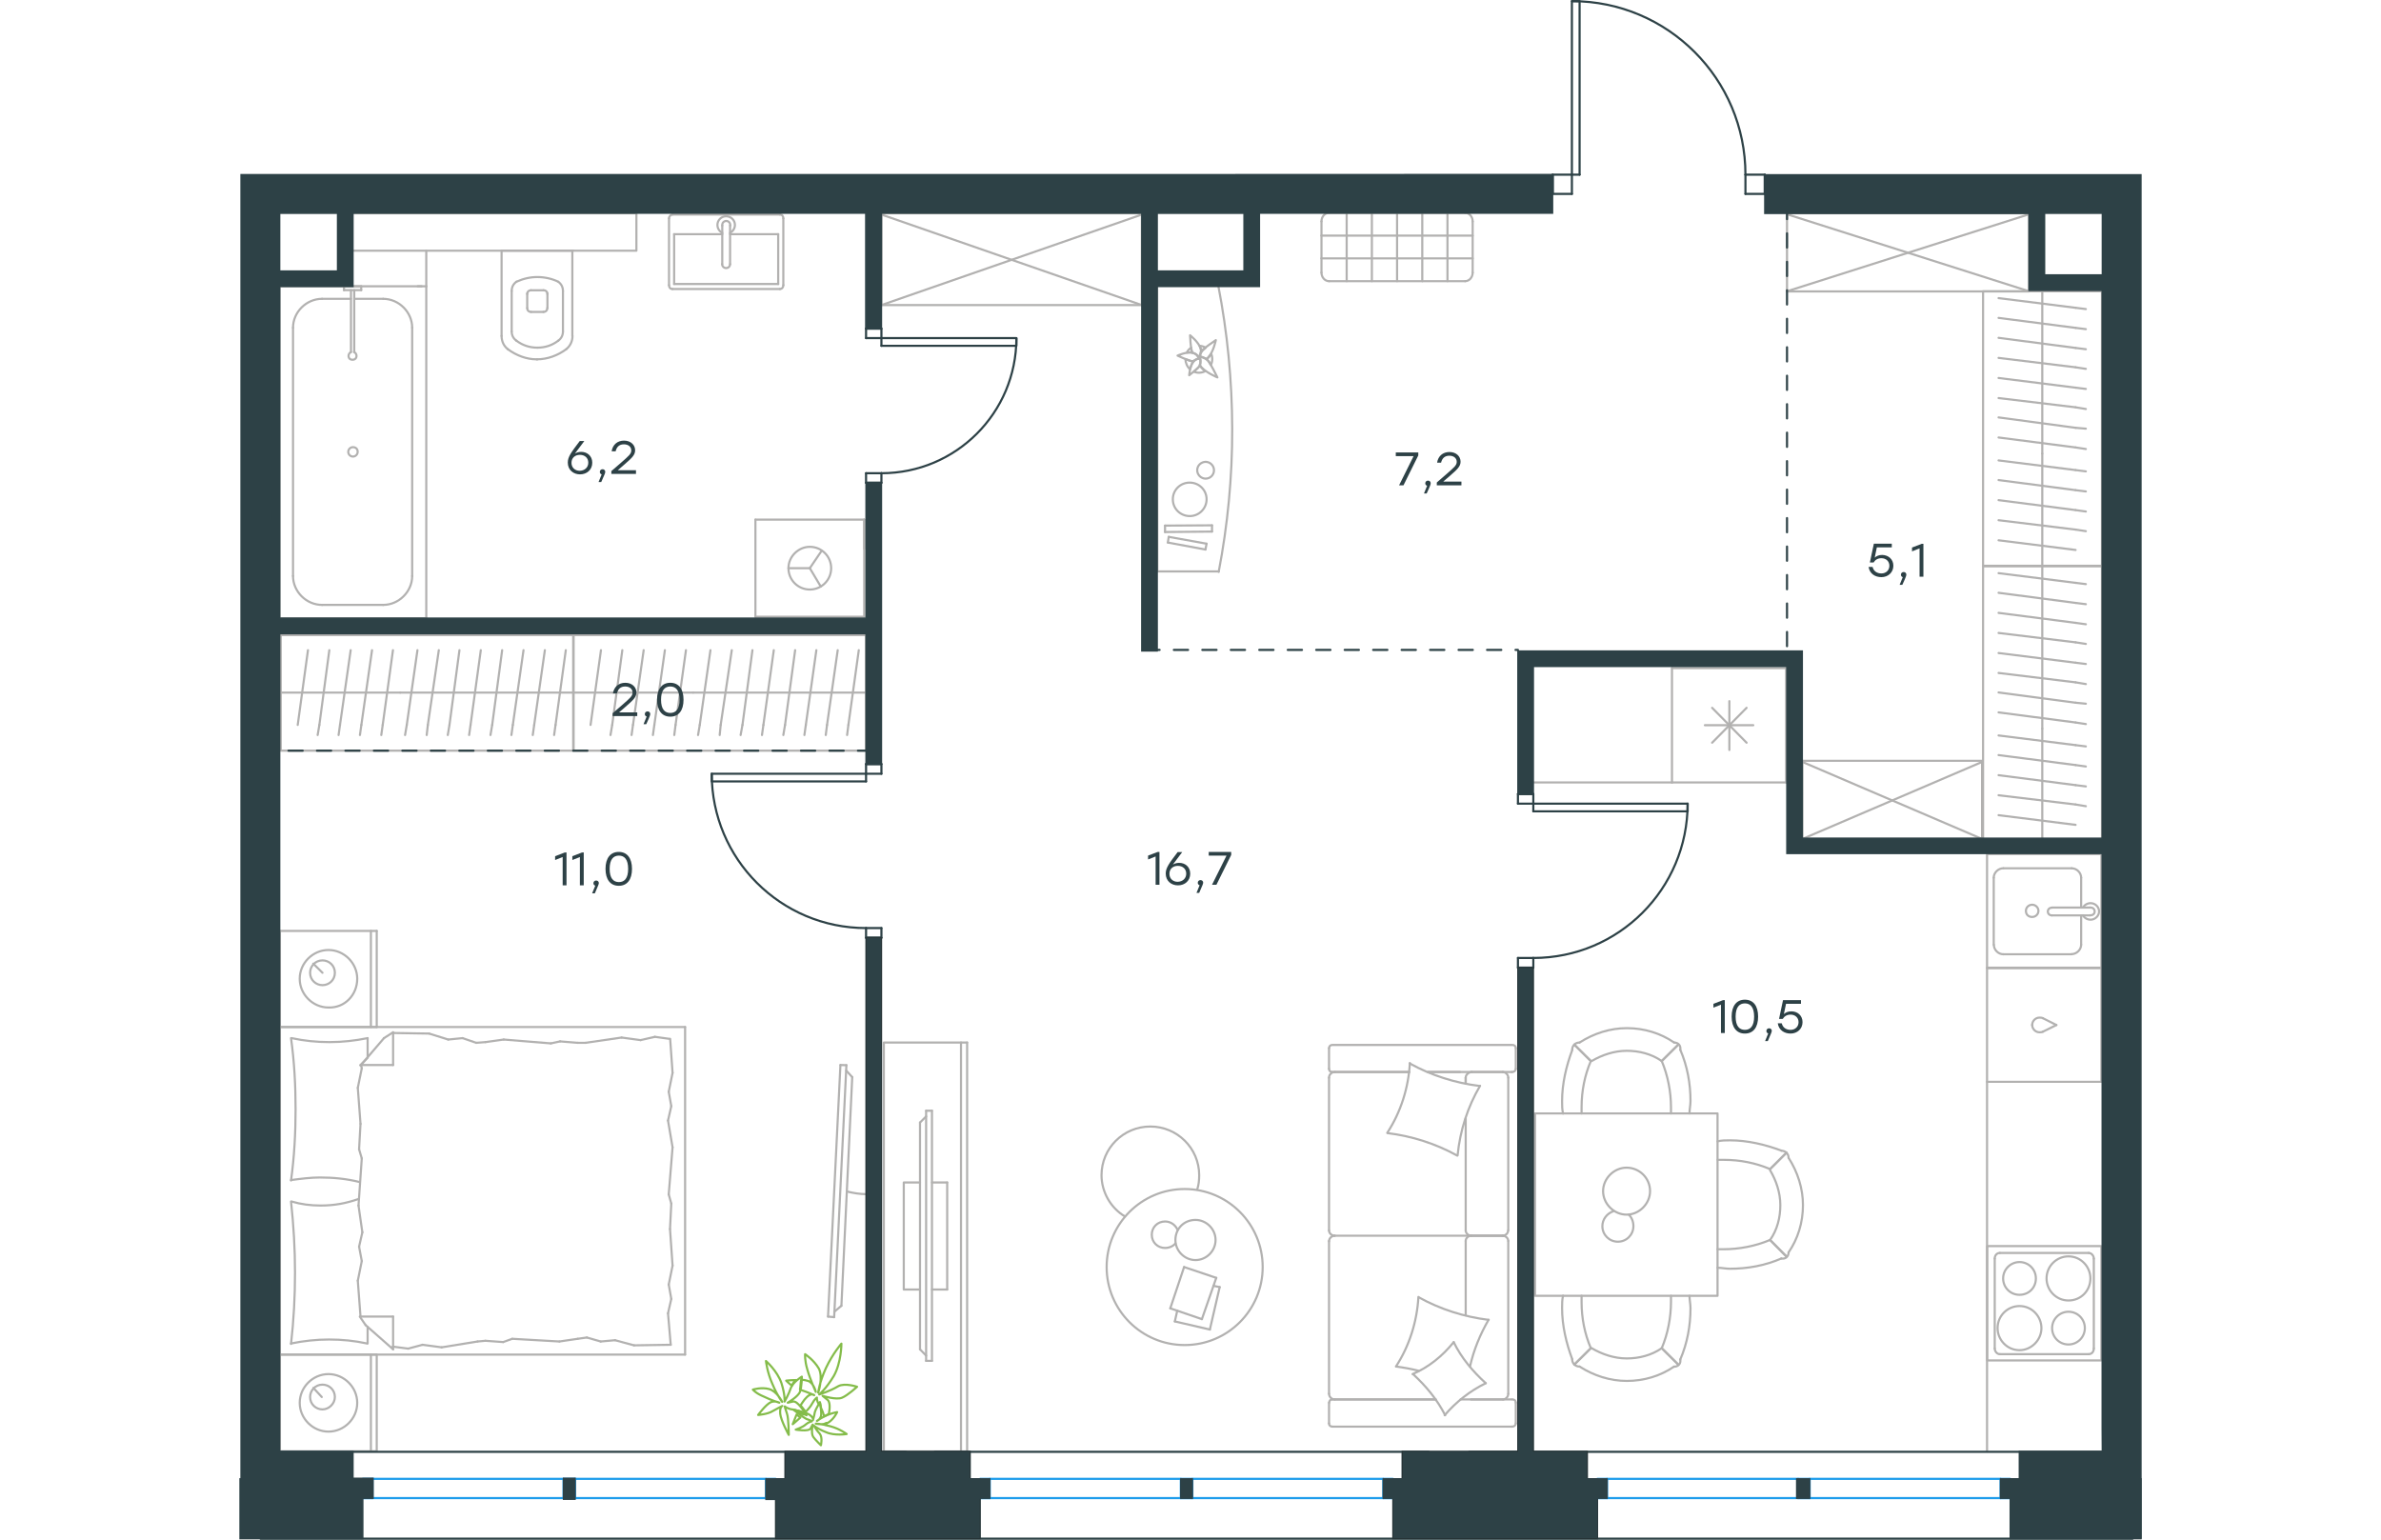 <?xml version="1.0" encoding="utf-8"?>
<!-- Generator: Adobe Illustrator 26.5.0, SVG Export Plug-In . SVG Version: 6.00 Build 0)  -->
<svg version="1.1" id="Слой_1" xmlns="http://www.w3.org/2000/svg" xmlns:xlink="http://www.w3.org/1999/xlink" x="0px" y="0px"
	 viewBox="0 0 1336.2 1081.5" style="enable-background:new 0 0 1336.2 1081.5;" xml:space="preserve" width="883" height="571">
<style type="text/css">
	.st0{fill:none;stroke:#B2B1B0;stroke-width:1.5;stroke-linecap:round;stroke-linejoin:round;stroke-miterlimit:22.926;}
	.st1{fill:none;stroke:#1D9CEB;stroke-width:1.5;stroke-linecap:round;stroke-linejoin:round;stroke-miterlimit:10;}
	.st2{fill:none;stroke:#2D4146;stroke-width:1.5;stroke-linecap:round;stroke-linejoin:round;stroke-miterlimit:10;}
	.st3{fill:none;stroke:#2D4146;stroke-width:1.5;stroke-linecap:round;stroke-linejoin:round;stroke-miterlimit:22.926;}
	.st4{fill:#2D4146;stroke:#2D4146;stroke-miterlimit:10;}
	.st5{fill:none;stroke:#1A1A18;stroke-width:0.216;stroke-miterlimit:22.926;}
	.st6{fill:#2D4146;}
	
		.st7{fill:none;stroke:#2D4146;stroke-width:1.5;stroke-linecap:round;stroke-linejoin:round;stroke-miterlimit:22.926;stroke-dasharray:10,10,0,0,0,0;}
	.st8{fill:none;stroke:#84BC4A;stroke-width:1.5;stroke-linecap:round;stroke-linejoin:round;stroke-miterlimit:22.926;}
</style>
<g>
	<line class="st0" x1="1266.4" y1="397.4" x2="1266.4" y2="318.6"/>
	<line class="st0" x1="1297" y1="331.1" x2="1289.8" y2="330.2"/>
	<line class="st0" x1="1289.8" y1="330.2" x2="1235.7" y2="323.4"/>
	<line class="st0" x1="1297" y1="345.2" x2="1289.8" y2="344.3"/>
	<line class="st0" x1="1289.8" y1="344.3" x2="1235.7" y2="337.2"/>
	<line class="st0" x1="1297" y1="359.3" x2="1289.8" y2="358.3"/>
	<line class="st0" x1="1289.8" y1="358.3" x2="1235.7" y2="351.3"/>
	<line class="st0" x1="1297" y1="373.1" x2="1289.8" y2="372"/>
	<line class="st0" x1="1289.8" y1="372" x2="1235.7" y2="365.4"/>
	<line class="st0" x1="1289.8" y1="386.3" x2="1235.7" y2="379.5"/>
	<rect x="1224.8" y="204.6" class="st0" width="83.5" height="192.8"/>
	<line class="st0" x1="1266.4" y1="318.6" x2="1266.4" y2="204.6"/>
	<line class="st0" x1="1297" y1="217.1" x2="1289.8" y2="216.2"/>
	<line class="st0" x1="1289.8" y1="216.2" x2="1235.7" y2="209.4"/>
	<line class="st0" x1="1297" y1="231.2" x2="1289.8" y2="230.3"/>
	<line class="st0" x1="1289.8" y1="230.3" x2="1235.7" y2="223.3"/>
	<line class="st0" x1="1297" y1="245.3" x2="1289.8" y2="244.4"/>
	<line class="st0" x1="1289.8" y1="244.4" x2="1235.7" y2="237.3"/>
	<line class="st0" x1="1297" y1="259.1" x2="1289.8" y2="258"/>
	<line class="st0" x1="1289.8" y1="258" x2="1235.7" y2="251.4"/>
	<line class="st0" x1="1297" y1="273.2" x2="1289.8" y2="272.3"/>
	<line class="st0" x1="1289.8" y1="272.3" x2="1235.7" y2="265.5"/>
	<line class="st0" x1="1297" y1="287.3" x2="1289.8" y2="286.1"/>
	<line class="st0" x1="1289.8" y1="286.1" x2="1235.7" y2="279.6"/>
	<line class="st0" x1="1297" y1="301.1" x2="1289.8" y2="300.5"/>
	<line class="st0" x1="1289.8" y1="300.5" x2="1235.7" y2="293.2"/>
	<line class="st0" x1="1289.8" y1="314.3" x2="1235.7" y2="307.3"/>
	<line class="st0" x1="1297" y1="315.4" x2="1289.8" y2="314.3"/>
</g>
<g>
	<line class="st0" x1="1266.4" y1="590.6" x2="1266.4" y2="511.8"/>
	<line class="st0" x1="1297" y1="524.3" x2="1289.8" y2="523.4"/>
	<line class="st0" x1="1289.8" y1="523.4" x2="1235.7" y2="516.6"/>
	<line class="st0" x1="1297" y1="538.4" x2="1289.8" y2="537.4"/>
	<line class="st0" x1="1289.8" y1="537.4" x2="1235.7" y2="530.4"/>
	<line class="st0" x1="1297" y1="552.4" x2="1289.8" y2="551.5"/>
	<line class="st0" x1="1289.8" y1="551.5" x2="1235.7" y2="544.5"/>
	<line class="st0" x1="1297" y1="566.3" x2="1289.8" y2="565.1"/>
	<line class="st0" x1="1289.8" y1="565.1" x2="1235.7" y2="558.6"/>
	<line class="st0" x1="1289.8" y1="579.4" x2="1235.7" y2="572.6"/>
	<rect x="1224.8" y="397.8" class="st0" width="83.5" height="192.8"/>
	<line class="st0" x1="1266.4" y1="511.8" x2="1266.4" y2="397.8"/>
	<line class="st0" x1="1297" y1="410.3" x2="1289.8" y2="409.4"/>
	<line class="st0" x1="1289.8" y1="409.4" x2="1235.7" y2="402.6"/>
	<line class="st0" x1="1297" y1="424.4" x2="1289.8" y2="423.5"/>
	<line class="st0" x1="1289.8" y1="423.5" x2="1235.7" y2="416.4"/>
	<line class="st0" x1="1297" y1="438.5" x2="1289.8" y2="437.5"/>
	<line class="st0" x1="1289.8" y1="437.5" x2="1235.7" y2="430.5"/>
	<line class="st0" x1="1297" y1="452.3" x2="1289.8" y2="451.2"/>
	<line class="st0" x1="1289.8" y1="451.2" x2="1235.7" y2="444.6"/>
	<line class="st0" x1="1297" y1="466.4" x2="1289.8" y2="465.5"/>
	<line class="st0" x1="1289.8" y1="465.5" x2="1235.7" y2="458.7"/>
	<line class="st0" x1="1297" y1="480.5" x2="1289.8" y2="479.3"/>
	<line class="st0" x1="1289.8" y1="479.3" x2="1235.7" y2="472.7"/>
	<line class="st0" x1="1297" y1="494.3" x2="1289.8" y2="493.6"/>
	<line class="st0" x1="1289.8" y1="493.6" x2="1235.7" y2="486.4"/>
	<line class="st0" x1="1289.8" y1="507.5" x2="1235.7" y2="500.4"/>
	<line class="st0" x1="1297" y1="508.6" x2="1289.8" y2="507.5"/>
</g>
<g>
	<rect x="1087.1" y="149.8" class="st0" width="170" height="54.9"/>
	<line class="st0" x1="1087.1" y1="204.6" x2="1257.1" y2="150.5"/>
	<line class="st0" x1="1087.1" y1="150.5" x2="1257.1" y2="204.6"/>
</g>
<g>
	<rect x="1097.9" y="534.4" class="st0" width="126.2" height="54.9"/>
	<line class="st0" x1="1097.9" y1="589.3" x2="1224.1" y2="535.2"/>
	<line class="st0" x1="1097.9" y1="535.2" x2="1224.1" y2="589.3"/>
</g>
<g>
	<line class="st0" x1="760.1" y1="191.5" x2="760.1" y2="155.5"/>
	<line class="st0" x1="765.4" y1="149.5" x2="861" y2="149.5"/>
	<line class="st0" x1="866.3" y1="155.5" x2="866.3" y2="191.5"/>
	<line class="st0" x1="861" y1="197.5" x2="765.4" y2="197.5"/>
	<line class="st0" x1="848.6" y1="149.5" x2="848.6" y2="197.5"/>
	<line class="st0" x1="866.3" y1="181.5" x2="760" y2="181.5"/>
	<line class="st0" x1="866.3" y1="165.5" x2="760" y2="165.5"/>
	<line class="st0" x1="777.8" y1="149.5" x2="777.8" y2="197.5"/>
	<line class="st0" x1="795.5" y1="149.5" x2="795.5" y2="197.5"/>
	<line class="st0" x1="813.2" y1="149.5" x2="813.2" y2="197.5"/>
	<line class="st0" x1="830.9" y1="149.5" x2="830.9" y2="197.5"/>
	<path class="st0" d="M760.1,155.5c0-3.3,2.4-6,5.3-6"/>
	<path class="st0" d="M866.3,191.5c0,3.3-2.4,6-5.3,6"/>
	<path class="st0" d="M861,149.5c2.9,0,5.3,2.7,5.3,6"/>
	<path class="st0" d="M765.4,197.5c-2.9,0-5.3-2.7-5.3-6"/>
</g>
<g>
	<line class="st0" x1="644.8" y1="401.4" x2="687.9" y2="401.4"/>
	<line class="st0" x1="687.6" y1="200.6" x2="644.7" y2="200.6"/>
	<path class="st0" d="M687.6,200.6c6.4,32.8,9.7,66.5,9.8,100.5c0.1,34.1-3.2,67.8-9.5,100.6"/>
	<line class="st0" x1="652.8" y1="377.1" x2="652.2" y2="381.1"/>
	<line class="st0" x1="679.4" y1="381.9" x2="652.8" y2="377.1"/>
	<line class="st0" x1="652.2" y1="381.1" x2="678.6" y2="386"/>
	<line class="st0" x1="650.2" y1="369.2" x2="650.2" y2="373.7"/>
	<line class="st0" x1="678.6" y1="386" x2="679.4" y2="381.9"/>
	<line class="st0" x1="650.2" y1="373.7" x2="683.2" y2="373.4"/>
	<line class="st0" x1="683.2" y1="369" x2="650.2" y2="369.2"/>
	<line class="st0" x1="683.2" y1="373.4" x2="683.2" y2="369"/>
	<path class="st0" d="M655.7,350.8c0,6.5,5.3,11.7,11.9,11.7c6.5,0,11.8-5.3,11.8-11.8s-5.3-11.7-11.9-11.7
		C660.9,339,655.6,344.3,655.7,350.8z"/>
	<path class="st0" d="M672.8,330.3c0,3.2,2.7,5.9,5.9,5.9c3.3,0,5.9-2.6,5.9-5.9c0-3.2-2.7-5.9-5.9-5.9
		C675.4,324.5,672.8,327.1,672.8,330.3z"/>
	<path class="st0" d="M675,252.1c0,0-2.4-0.9-4.9,2s-2.9,9.5-2.9,9.5s6.4-5,7.4-6.7C675.5,255.3,675,252.1,675,252.1z"/>
	<path class="st0" d="M673.6,251.1c0,0,2.7-1.8,1.6-6.2c-1.1-4.4-7.4-9.4-7.4-9.4s0.4,9.8,1.4,11.8c0.1,0.1,0.2,0.4,0.3,0.5
		C672.3,248.6,673.3,250.1,673.6,251.1z"/>
	<path class="st0" d="M664.5,252.2c0.1,2.6,1.2,5.4,3.3,7.2c0.5-1.9,1.1-3.9,2.2-5.2c0.2-0.3,0.5-0.5,0.7-0.8
		c-0.6,0.2-1.2,0.3-1.7,0.4C668.2,253.5,666.3,252.8,664.5,252.2z M668.6,244.2c-0.7,0.5-1.3,1-1.9,1.6c-0.5,0.5-0.9,1.3-1.2,1.9
		c1.3-0.2,2.8-0.3,4.1,0.1c-0.1-0.1-0.2-0.4-0.3-0.5C668.9,246.8,668.8,245.6,668.6,244.2z M674.6,256.6c-0.1,0.1-0.1,0.1-0.1,0.4
		c-0.4,0.8-2.4,2.5-4,4.1c2.6,1.1,5.5,0.9,8-0.4c-1.3-0.9-2.4-2.1-3.2-3C675.1,257.2,674.9,256.8,674.6,256.6z M673.4,252.1l1.2-1.9
		L673.4,252.1z M674.6,250.1c-0.1,0.1-0.1,0.1-0.2,0.3l0.1,0.1L674.6,250.1z M678.8,244.3c-1.3-0.9-2.8-1.3-4.3-1.4
		c0.3,0.7,0.6,1.4,0.9,2.2c0.2,0.9,0.4,1.7,0.2,2.5c0.1-0.1,0.2-0.3,0.3-0.4C676.3,246.3,677.4,245.4,678.8,244.3z M682.4,256.4
		c1.2-2.4,1.3-5.3,0.3-7.8c-0.6,0.9-1.2,1.7-1.8,2.4s-1.2,1.1-1.6,1.4c0.3,0.2,0.7,0.6,0.9,0.8C680.7,253.5,681.5,254.8,682.4,256.4
		z"/>
	<path class="st0" d="M679.1,252.2c0.5-0.3,1.1-0.7,1.6-1.4c3.5-3.5,5.2-11.9,5.2-11.9s-8.7,5.8-10.3,7.9c-0.1,0.1-0.2,0.3-0.3,0.4
		c-0.2,1.2-0.5,2.1-1,2.8v0.2C675.5,250.7,677.6,251.3,679.1,252.2z"/>
	<path class="st0" d="M687,265.1c0,0-5-10.3-7-12.3c-1.5-1.5-4.5-2.3-5.7-2.6c-0.3,0.6-0.7,0.8-0.7,0.8c0.2,0.4,0.2,0.6,0.2,0.6
		s-0.1,0.1-0.4,0.1c1-0.1,1.5,0.1,1.5,0.1s0.5,2.7-0.3,4.4c0.2,0.4,0.4,0.6,0.4,0.8C678.2,261.5,687,265.1,687,265.1z"/>
	<path class="st0" d="M673.8,251.7c0,0-0.2-3-4.3-3.9c-4-1-10.5,2-10.5,2s8,3.7,10.1,3.9c0.5,0,1.2-0.1,1.7-0.4
		c0.9-0.8,1.9-1.1,2.5-1.3C673.6,251.8,673.8,251.7,673.8,251.7z"/>
	<line class="st0" x1="644.7" y1="200.6" x2="644.8" y2="401.4"/>
</g>
<g>
	<line class="st0" x1="1086.5" y1="469.3" x2="1086.5" y2="549.6"/>
	<line class="st0" x1="1046.6" y1="492.5" x2="1046.6" y2="526.8"/>
	<line class="st0" x1="1034.5" y1="521.7" x2="1058.7" y2="497.2"/>
	<line class="st0" x1="1034.5" y1="497.2" x2="1058.7" y2="521.7"/>
	<line class="st0" x1="1029.4" y1="509.4" x2="1063.4" y2="509.4"/>
	<line class="st0" x1="1086.5" y1="549.6" x2="1006.3" y2="549.6"/>
	<line class="st0" x1="1006.3" y1="469.3" x2="1006.3" y2="549.6"/>
	<line class="st0" x1="1086.5" y1="469.3" x2="1006.3" y2="469.3"/>
</g>
<g>
	<rect x="1227.6" y="599.9" class="st0" width="80.3" height="80.2"/>
	<line class="st0" x1="1273.1" y1="643" x2="1300" y2="643"/>
	<line class="st0" x1="1293.7" y1="637.5" x2="1293.7" y2="616.5"/>
	<line class="st0" x1="1232.3" y1="616.5" x2="1232.3" y2="663.6"/>
	<line class="st0" x1="1293.7" y1="663.6" x2="1293.7" y2="643"/>
	<line class="st0" x1="1239.1" y1="670.3" x2="1287" y2="670.3"/>
	<line class="st0" x1="1300" y1="637.5" x2="1273.1" y2="637.5"/>
	<line class="st0" x1="1287" y1="609.9" x2="1239.1" y2="609.9"/>
	<path class="st0" d="M1273.1,643L1273.1,643c-1.6,0-2.8-1.2-2.8-2.7c0-1.6,1.2-2.7,2.8-2.7"/>
	<path class="st0" d="M1287,609.9c3.6,0,6.7,3.1,6.7,6.6"/>
	<path class="st0" d="M1294.9,637.5c1.2-1.9,3.2-3.1,5.5-3.1c3.2,0,5.9,2.7,5.9,5.8s-2.8,5.8-5.9,5.8c-2.4,0-4.4-1.2-5.5-3.1"/>
	<path class="st0" d="M1239.1,670.3c-3.6,0-6.7-3.1-6.7-6.6"/>
	<path class="st0" d="M1293.7,663.6c0,3.5-3.2,6.6-6.7,6.6"/>
	<path class="st0" d="M1232.3,616.5c0-3.5,3.2-6.6,6.7-6.6"/>
	<path class="st0" d="M1300,637.5h0.4c1.6,0,2.8,1.2,2.8,2.7c0,1.6-1.2,2.7-2.8,2.7h-0.4"/>
	<path class="st0" d="M1259.3,644.1c2.4,0,4.4-1.9,4.4-4.3c0-2.3-2-4.3-4.4-4.3s-4.4,1.9-4.4,4.3
		C1254.9,642.6,1256.9,644.1,1259.3,644.1z"/>
</g>
<g>
	<path class="st0" d="M1261.9,898c0-6.4-5.1-11.5-11.5-11.5c-6.3,0-11.5,5.2-11.5,11.5c0,6.4,5.1,11.5,11.5,11.5
		S1261.9,904.7,1261.9,898z"/>
	<path class="st0" d="M1265.8,932.9c0-8.3-6.7-15.5-15.4-15.5c-8.3,0-15.4,6.7-15.4,15.5c0,8.3,6.7,15.5,15.4,15.5
		C1258.7,948.4,1265.8,941.3,1265.8,932.9z"/>
	<path class="st0" d="M1296.3,932.9c0-6.4-5.1-11.5-11.5-11.5c-6.3,0-11.5,5.2-11.5,11.5c0,6.4,5.1,11.5,11.5,11.5
		C1291.1,944.4,1296.3,939.3,1296.3,932.9z"/>
	<path class="st0" d="M1300.2,898c0-8.3-6.7-15.5-15.4-15.5c-8.3,0-15.4,6.8-15.4,15.5c0,8.3,6.7,15.5,15.4,15.5
		S1300.2,906.7,1300.2,898z"/>
	<line class="st0" x1="1233" y1="947.2" x2="1233" y2="884.1"/>
	<line class="st0" x1="1299" y1="951.2" x2="1236.6" y2="951.2"/>
	<line class="st0" x1="1302.6" y1="884.1" x2="1302.6" y2="947.2"/>
	<line class="st0" x1="1236.6" y1="880.1" x2="1299" y2="880.1"/>
	<path class="st0" d="M1302.6,947.2L1302.6,947.2c0,2.4-1.6,4-3.6,4"/>
	<path class="st0" d="M1233,884.1L1233,884.1c0-2.4,1.6-4,3.6-4"/>
	<path class="st0" d="M1236.6,951.2L1236.6,951.2c-2,0-3.6-2-3.6-4"/>
	<path class="st0" d="M1299,880.1L1299,880.1c2,0,3.6,2,3.6,4"/>
	<rect x="1227.7" y="875.3" class="st0" width="80.2" height="80.3"/>
</g>
<g>
	<rect x="1227.6" y="679.7" class="st0" width="80.3" height="80.2"/>
	<line class="st0" x1="1276.3" y1="720" x2="1266.8" y2="715.2"/>
	<line class="st0" x1="1266.8" y1="724.7" x2="1276.3" y2="720"/>
	<path class="st0" d="M1266.8,724.7c-0.8,0.4-1.6,0.4-2.4,0.4c-2.8,0-5.1-2.4-5.1-5.2"/>
	<path class="st0" d="M1266.8,715.2c-0.8-0.4-1.6-0.4-2.4-0.4c-2.8,0-5.1,2.4-5.1,5.2"/>
</g>
<line class="st0" x1="1006.3" y1="549.6" x2="908.9" y2="549.6"/>
<line class="st0" x1="1227.6" y1="759.8" x2="1227.6" y2="1019.5"/>
<g>
	<rect x="910.1" y="782.1" class="st0" width="128.2" height="128.1"/>
	<path class="st0" d="M999.1,947c-7.2,5-15.9,7.2-24.6,7.2c-8.7,0-17.3-2.9-24.6-7.2"/>
	<path class="st0" d="M1018.6,910.2c0,2.9,0.7,5.8,0.7,8.7c0,12.3-2.2,24.5-7.2,36.1"/>
	<path class="st0" d="M936.3,954.9c-4.3-11.5-7.2-23.8-7.2-36.1c0-2.9,0-5.8,0.7-8.7"/>
	<path class="st0" d="M1005.6,910.2c0,1.4,0,2.9,0,4.3c0,10.8-2.2,22.4-6.5,32.5"/>
	<path class="st0" d="M949.3,947c-4.3-10.1-6.5-20.9-6.5-32.5c0-1.4,0-2.9,0-4.3"/>
	<path class="st0" d="M1007.8,959.9c-9.4,6.5-21,10.1-33.2,10.1c-11.6,0-23.1-3.6-33.2-10.1"/>
	<line class="st0" x1="999.1" y1="947" x2="1010.7" y2="958.5"/>
	<line class="st0" x1="949.3" y1="947" x2="937.7" y2="958.5"/>
	<line class="st0" x1="999.1" y1="947" x2="1010.7" y2="958.5"/>
	<line class="st0" x1="949.3" y1="947" x2="937.7" y2="958.5"/>
	<path class="st0" d="M941.3,959.9c-2.9,0-5.1-2.2-5.1-5.1"/>
	<path class="st0" d="M1012.1,954.9c0.6,2.9-1.4,5.1-4.3,5.1"/>
	<path class="st0" d="M999.1,745.3c-7.2-5-15.9-7.2-24.6-7.2c-8.7,0-17.3,2.9-24.6,7.2"/>
	<path class="st0" d="M1018.6,782.1c0-2.9,0.7-5.8,0.7-8.7c0-12.3-2.2-24.5-7.2-36.1"/>
	<path class="st0" d="M936.3,737.4c-4.3,11.5-7.2,23.8-7.2,36.1c0,2.9,0,5.8,0.7,8.7"/>
	<path class="st0" d="M1005.6,782.1c0-1.4,0-2.9,0-4.3c0-10.8-2.2-22.4-6.5-32.5"/>
	<path class="st0" d="M949.3,745.3c-4.3,10.1-6.5,20.9-6.5,32.5c0,1.4,0,2.9,0,4.3"/>
	<path class="st0" d="M1007.8,732.3c-9.4-6.5-21-10.1-33.2-10.1c-11.6,0-23.1,3.6-33.2,10.1"/>
	<line class="st0" x1="999.1" y1="745.3" x2="1010.7" y2="733.8"/>
	<line class="st0" x1="949.3" y1="745.3" x2="937.7" y2="733.8"/>
	<line class="st0" x1="999.1" y1="745.3" x2="1010.7" y2="733.8"/>
	<line class="st0" x1="949.3" y1="745.3" x2="937.7" y2="733.8"/>
	<path class="st0" d="M941.3,732.3c-2.9,0-5.1,2.2-5.1,5.1"/>
	<path class="st0" d="M1012.1,737.4c0.6-2.9-1.4-5.1-4.3-5.1"/>
	<path class="st0" d="M1075.2,871c5.1-7.2,7.2-15.9,7.2-24.5c0-8.7-2.9-17.3-7.2-24.5"/>
	<path class="st0" d="M1038.3,890.5c2.9,0,5.8,0.7,8.7,0.7c12.3,0,24.6-2.2,36.1-7.2"/>
	<path class="st0" d="M1083.1,808.2c-11.6-4.3-23.8-7.2-36.1-7.2c-2.9,0-5.8,0-8.7,0.7"/>
	<path class="st0" d="M1038.3,877.5c1.4,0,2.9,0,4.3,0c10.8,0,22.4-2.2,32.5-6.5"/>
	<path class="st0" d="M1075.2,821.2c-10.1-4.3-21-6.5-32.5-6.5c-1.4,0-2.9,0-4.3,0"/>
	<path class="st0" d="M1088.2,879.7c6.5-9.4,10.1-20.9,10.1-33.2c0-11.5-3.6-23.1-10.1-33.2"/>
	<line class="st0" x1="1075.2" y1="871" x2="1086.7" y2="882.6"/>
	<line class="st0" x1="1075.2" y1="821.2" x2="1086.7" y2="809.7"/>
	<line class="st0" x1="1075.2" y1="871" x2="1086.7" y2="882.6"/>
	<line class="st0" x1="1075.2" y1="821.2" x2="1086.7" y2="809.7"/>
	<path class="st0" d="M1088.2,813.3c0-2.9-2.2-5-5.1-5"/>
	<path class="st0" d="M1083.1,884c2.9,0.6,5.1-1.4,5.1-4.3"/>
	<path class="st0" d="M974.4,820.2c-8.9,0-16.5,7.7-16.5,16.5c0,8.9,7.7,16.5,16.5,16.5c8.9,0,16.5-7.7,16.5-16.5
		C990.9,827.4,983.3,820.2,974.4,820.2z"/>
	<path class="st0" d="M976,853.2c2,2,3.2,4.8,3.2,8.1c0,6-4.8,10.9-10.9,10.9c-6,0-10.9-4.8-10.9-10.9c0-4.8,3.2-8.9,7.7-10.5"/>
</g>
<g>
	<line class="st0" x1="861.4" y1="785.4" x2="861.4" y2="864.3"/>
	<line class="st0" x1="765.4" y1="999.8" x2="765.4" y2="985.3"/>
	<line class="st0" x1="765.4" y1="979" x2="765.4" y2="871.7"/>
	<line class="st0" x1="834.9" y1="753" x2="857.4" y2="753"/>
	<line class="st0" x1="769.4" y1="753" x2="821.8" y2="753"/>
	<line class="st0" x1="769.4" y1="983" x2="840.3" y2="983"/>
	<line class="st0" x1="865.1" y1="868" x2="887.6" y2="868"/>
	<line class="st0" x1="861.4" y1="871.7" x2="861.4" y2="923.9"/>
	<line class="st0" x1="896.6" y1="736.3" x2="896.6" y2="750.7"/>
	<line class="st0" x1="887.6" y1="868" x2="865.1" y2="868"/>
	<line class="st0" x1="891.3" y1="979" x2="891.3" y2="871.7"/>
	<line class="st0" x1="840.3" y1="983" x2="767.8" y2="983"/>
	<line class="st0" x1="765.4" y1="864.3" x2="765.4" y2="757"/>
	<line class="st0" x1="765.4" y1="750.7" x2="765.4" y2="736.3"/>
	<line class="st0" x1="861.4" y1="757" x2="861.4" y2="761.1"/>
	<line class="st0" x1="893.9" y1="753" x2="834.9" y2="753"/>
	<line class="st0" x1="861.4" y1="757" x2="861.4" y2="761.1"/>
	<line class="st0" x1="887.6" y1="753" x2="865.1" y2="753"/>
	<line class="st0" x1="887.6" y1="868" x2="865.1" y2="868"/>
	<line class="st0" x1="891.3" y1="864.3" x2="891.3" y2="757"/>
	<line class="st0" x1="821.8" y1="753" x2="767.8" y2="753"/>
	<line class="st0" x1="893.9" y1="1002.1" x2="767.8" y2="1002.1"/>
	<line class="st0" x1="896.6" y1="985.3" x2="896.6" y2="999.8"/>
	<line class="st0" x1="857.8" y1="983" x2="893.9" y2="983"/>
	<line class="st0" x1="865.1" y1="868" x2="769.4" y2="868"/>
	<line class="st0" x1="865.1" y1="983" x2="887.6" y2="983"/>
	<path class="st0" d="M893.9,753c1.9,0,2.7-1.3,2.7-2.3"/>
	<path class="st0" d="M767.8,983c-1.7,0-2.3,1.3-2.3,2.3"/>
	<path class="st0" d="M896.6,985.3c0-1.7-1.3-2.3-2.3-2.3"/>
	<path class="st0" d="M861.4,864.3c0,1.8,1.7,3.7,4,3.7"/>
	<path class="st0" d="M887.6,983c1.8,0,3.7-1.7,3.7-4"/>
	<path class="st0" d="M891.3,757c0-2-1.7-4-4-4"/>
	<path class="st0" d="M765.4,864.3c0,1.8,1.7,3.7,4,3.7"/>
	<path class="st0" d="M887.2,868c2,0,4-1.5,4-3.7"/>
	<path class="st0" d="M769.4,868c-2,0-4,1.7-4,4"/>
	<path class="st0" d="M896.6,736.3c0-1.7-1.3-2.3-2.4-2.3H767.8c-1.7,0-2.4,1.3-2.4,2.3"/>
	<path class="st0" d="M891.3,871.7c0-1.8-1.7-3.7-4-3.7"/>
	<path class="st0" d="M765.4,999.8c0,1.7,1.3,2.3,2.3,2.3"/>
	<path class="st0" d="M769.4,753c-2,0-4,1.7-4,4"/>
	<path class="st0" d="M765.4,750.7c0,1.7,1.3,2.3,2.3,2.3"/>
	<path class="st0" d="M765.4,979c0,2,1.7,4,4,4"/>
	<path class="st0" d="M865.9,753c-2.2,0-4.5,1.7-4.5,4"/>
	<path class="st0" d="M865.4,868c-2,0-4,1.5-4,3.7"/>
	<path class="st0" d="M893.9,1002.1c1.9,0,2.7-1.3,2.7-2.3"/>
	<path class="st0" d="M855.4,811.7c-15.1-8.4-31.9-13.7-49-15.8"/>
	<path class="st0" d="M847,994.1c-5.7-11.1-13.4-20.4-22.5-28.8"/>
	<path class="st0" d="M824.1,965.2c11.1-4.7,21.1-12.7,28.9-22.5"/>
	<path class="st0" d="M806.4,795.6c9.4-14.4,14.8-31.5,15.8-48.9"/>
	<path class="st0" d="M828.5,911.3c15.1,8.4,31.9,13.7,49,15.8"/>
	<path class="st0" d="M877.5,927c-6,10.4-10.4,21.1-13.1,32.9"/>
	<path class="st0" d="M812.4,959.9c9.4-14.4,14.8-31.5,15.8-48.9"/>
	<path class="st0" d="M822.1,747c15.1,8.4,31.9,13.7,49,15.8"/>
	<path class="st0" d="M871.5,762.7c-8.7,14.8-14.1,31.5-15.8,48.9"/>
	<path class="st0" d="M853,942.8c5.4,11.1,13.4,20.5,22.5,28.8"/>
	<path class="st0" d="M828.5,962.9c-5-1.3-10.7-2.3-15.8-3"/>
	<path class="st0" d="M875.5,971.6c-11.1,5.4-20.8,13.1-28.9,22.5"/>
</g>
<g>
	<line class="st0" x1="681.7" y1="933.9" x2="657.1" y2="928.2"/>
	<line class="st0" x1="657.1" y1="928.2" x2="658.8" y2="920.6"/>
	<line class="st0" x1="684.2" y1="903.2" x2="688.6" y2="904.1"/>
	<line class="st0" x1="688.6" y1="904.1" x2="681.7" y2="933.9"/>
	<line class="st0" x1="676.1" y1="926.6" x2="653.9" y2="919"/>
	<line class="st0" x1="653.9" y1="919" x2="663.6" y2="890"/>
	<line class="st0" x1="663.6" y1="890" x2="686.2" y2="897.6"/>
	<line class="st0" x1="686.2" y1="897.6" x2="676.1" y2="926.6"/>
	<ellipse class="st0" cx="664" cy="890" rx="54.8" ry="54.8"/>
	<path class="st0" d="M657.5,871c0,7.7,6.5,14.1,14.1,14.1c7.7,0,14.1-6.4,14.1-14.1c0-7.7-6.5-14.1-14.1-14.1
		C663.6,856.9,657.5,863,657.5,871z"/>
	<path class="st0" d="M657.5,873.4c-1.6,2-4.4,3.2-7.3,3.2c-5.2,0-9.3-4-9.3-9.3c0-5.2,4-9.3,9.3-9.3c4,0,7.3,2.4,8.9,6"/>
	<path class="st0" d="M622.1,854.5c-10.1-6-16.5-17.3-16.5-29c0-18.9,15.3-34.2,34.3-34.2c18.9,0,34.3,15.3,34.3,34.2
		c0,3.4-0.3,6.7-1.4,10.1"/>
</g>
<g>
	<g>
		<line class="st0" x1="506.9" y1="1019.5" x2="506.9" y2="732.3"/>
		<polyline class="st0" points="511.2,732.3 452.7,732.3 452.7,1019.5 511.2,1019.5 		"/>
		<line class="st0" x1="511.2" y1="1019.5" x2="511.2" y2="732.3"/>
	</g>
	<g>
		<polyline class="st0" points="478.1,830.6 466.7,830.6 466.7,905.8 478.1,905.8 		"/>
		<line class="st0" x1="486.5" y1="905.8" x2="497.2" y2="905.8"/>
		<line class="st0" x1="497.2" y1="905.8" x2="497.2" y2="830.6"/>
		<line class="st0" x1="497.2" y1="830.6" x2="486.5" y2="830.6"/>
		<line class="st0" x1="486.5" y1="955.9" x2="482.4" y2="955.9"/>
		<line class="st0" x1="478.1" y1="788.5" x2="482.4" y2="784.2"/>
		<line class="st0" x1="482.4" y1="952.2" x2="478.1" y2="947.8"/>
		<line class="st0" x1="482.4" y1="780.2" x2="482.4" y2="955.9"/>
		<line class="st0" x1="486.5" y1="955.9" x2="486.5" y2="780.2"/>
		<line class="st0" x1="486.5" y1="780.2" x2="482.4" y2="780.2"/>
		<line class="st0" x1="478.1" y1="947.8" x2="478.1" y2="788.5"/>
	</g>
</g>
<g>
	<g>
		<line class="st0" x1="28.5" y1="721.4" x2="28.5" y2="653.9"/>
		<line class="st0" x1="96.5" y1="653.9" x2="96.5" y2="721.4"/>
		<line class="st0" x1="96.5" y1="721.4" x2="28.5" y2="721.4"/>
		<line class="st0" x1="28.5" y1="653.9" x2="96.5" y2="653.9"/>
		<line class="st0" x1="58.4" y1="683.3" x2="51.9" y2="676.9"/>
		<line class="st0" x1="92.4" y1="653.9" x2="92.4" y2="721.4"/>
		<path class="st0" d="M82.8,687.5c0-11-9.2-20.2-20.2-20.2s-20.2,9.2-20.2,20.2s9.2,20.2,20.2,20.2C74,708.1,82.8,698.9,82.8,687.5
			z"/>
		<path class="st0" d="M67.1,683.3c0-5.1-4.1-8.7-8.7-8.7c-5.1,0-8.7,4.1-8.7,8.7c0,5.1,4.1,8.7,8.7,8.7S67.1,688.4,67.1,683.3z"/>
		<line class="st0" x1="28.5" y1="951.5" x2="28.5" y2="721.4"/>
		<line class="st0" x1="90.1" y1="932" x2="90.1" y2="943.7"/>
		<line class="st0" x1="85.1" y1="748.1" x2="108" y2="748.1"/>
		<line class="st0" x1="90.1" y1="743" x2="85.1" y2="748.1"/>
		<line class="st0" x1="313.1" y1="951.5" x2="28.5" y2="951.5"/>
		<line class="st0" x1="108" y1="725.1" x2="108" y2="748.1"/>
		<line class="st0" x1="28.5" y1="721.4" x2="313.1" y2="721.4"/>
		<line class="st0" x1="108" y1="947.8" x2="88.7" y2="930.8"/>
		<line class="st0" x1="88.7" y1="930.8" x2="84.6" y2="924.8"/>
		<line class="st0" x1="90.1" y1="729.2" x2="90.1" y2="742.6"/>
		<line class="st0" x1="85.1" y1="924.8" x2="108" y2="924.8"/>
		<line class="st0" x1="85.1" y1="748.5" x2="101.6" y2="729.2"/>
		<line class="st0" x1="101.6" y1="729.2" x2="108" y2="725.1"/>
		<line class="st0" x1="108" y1="947.8" x2="108" y2="924.8"/>
		<line class="st0" x1="303.4" y1="845.4" x2="302.5" y2="863.3"/>
		<line class="st0" x1="301.1" y1="787.1" x2="304.3" y2="805.9"/>
		<line class="st0" x1="301.6" y1="766.9" x2="303.4" y2="777"/>
		<line class="st0" x1="303.4" y1="777" x2="301.1" y2="787.1"/>
		<line class="st0" x1="301.6" y1="839" x2="303.4" y2="845.4"/>
		<line class="st0" x1="304.3" y1="805.9" x2="301.6" y2="839"/>
		<line class="st0" x1="302.6" y1="729.7" x2="304.3" y2="753.6"/>
		<line class="st0" x1="304.3" y1="753.6" x2="301.6" y2="766.9"/>
		<line class="st0" x1="301.1" y1="922.5" x2="303" y2="944.6"/>
		<line class="st0" x1="301.6" y1="902.3" x2="303.4" y2="912.4"/>
		<line class="st0" x1="303.4" y1="912.4" x2="301.1" y2="922.5"/>
		<line class="st0" x1="302.5" y1="863.3" x2="304.3" y2="889"/>
		<line class="st0" x1="304.3" y1="889" x2="301.6" y2="902.3"/>
		<line class="st0" x1="313.1" y1="951.5" x2="313.1" y2="721.4"/>
		<path class="st0" d="M36.3,844c1.8,16.5,2.8,33.1,2.8,50c0,16.5-0.9,33.5-2.8,50"/>
		<path class="st0" d="M84,842.1c-9.2,3.2-17.3,4.7-27,4.7c-6.9,0-13.8-0.9-20.2-2.8"/>
		<path class="st0" d="M36.3,943.7c8.7-1.8,17.9-2.8,26.7-2.8c9.2,0,17.9,0.9,26.7,2.8"/>
		<path class="st0" d="M36.3,828.9c6.9-0.9,13.8-1.8,20.2-1.8c9.7,0,18.8,0.9,28,3.2"/>
		<line class="st0" x1="166.4" y1="732.5" x2="172.9" y2="732"/>
		<line class="st0" x1="146.7" y1="730.2" x2="156.8" y2="729.2"/>
		<line class="st0" x1="156.8" y1="729.2" x2="166.4" y2="732.5"/>
		<line class="st0" x1="108" y1="725.6" x2="133.3" y2="726"/>
		<line class="st0" x1="133.3" y1="726" x2="146.7" y2="730.2"/>
		<line class="st0" x1="225.3" y1="731.5" x2="237.7" y2="732.5"/>
		<line class="st0" x1="172.9" y1="732" x2="185.7" y2="730.2"/>
		<line class="st0" x1="218.8" y1="732.9" x2="225.3" y2="731.5"/>
		<line class="st0" x1="185.7" y1="730.2" x2="218.8" y2="732.9"/>
		<line class="st0" x1="237.7" y1="732.5" x2="243.2" y2="732.5"/>
		<line class="st0" x1="281.8" y1="730.6" x2="291.9" y2="728.3"/>
		<line class="st0" x1="291.9" y1="728.3" x2="302" y2="729.7"/>
		<line class="st0" x1="243.2" y1="732.5" x2="268.5" y2="728.8"/>
		<line class="st0" x1="268.5" y1="728.8" x2="281.8" y2="730.6"/>
		<line class="st0" x1="244.1" y1="939.5" x2="237.7" y2="940.4"/>
		<line class="st0" x1="263.9" y1="941.4" x2="253.8" y2="942.3"/>
		<line class="st0" x1="253.8" y1="942.3" x2="244.1" y2="939.5"/>
		<line class="st0" x1="303" y1="944.6" x2="277.2" y2="945"/>
		<line class="st0" x1="277.2" y1="945" x2="263.9" y2="941.4"/>
		<line class="st0" x1="185.3" y1="942.7" x2="172.9" y2="941.8"/>
		<line class="st0" x1="237.7" y1="940.4" x2="224.8" y2="942.3"/>
		<line class="st0" x1="191.7" y1="940.4" x2="185.3" y2="942.7"/>
		<line class="st0" x1="224.8" y1="942.3" x2="191.7" y2="940.4"/>
		<line class="st0" x1="172.9" y1="941.8" x2="167.3" y2="942.3"/>
		<line class="st0" x1="108.5" y1="946" x2="107.6" y2="946"/>
		<line class="st0" x1="128.7" y1="944.6" x2="118.6" y2="947.3"/>
		<line class="st0" x1="118.6" y1="947.3" x2="108.5" y2="946"/>
		<line class="st0" x1="167.3" y1="942.3" x2="142.1" y2="946.4"/>
		<line class="st0" x1="142.1" y1="946.4" x2="128.7" y2="944.6"/>
		<path class="st0" d="M36.3,729.2c2.3,16.5,3.2,33.1,3.2,50c0,16.5-0.9,33.5-3.2,50"/>
		<path class="st0" d="M90.1,729.2c-8.7,1.8-17.9,2.8-26.7,2.8c-9.2,0-17.9-0.9-26.7-2.8"/>
		<line class="st0" x1="84.1" y1="807.3" x2="85.1" y2="789.4"/>
		<line class="st0" x1="86.4" y1="865.6" x2="83.7" y2="846.8"/>
		<line class="st0" x1="86" y1="885.8" x2="84.1" y2="875.7"/>
		<line class="st0" x1="84.1" y1="875.7" x2="86.4" y2="865.6"/>
		<line class="st0" x1="86" y1="813.7" x2="84.1" y2="807.3"/>
		<line class="st0" x1="83.7" y1="846.8" x2="86" y2="813.7"/>
		<line class="st0" x1="85.1" y1="924.8" x2="83.2" y2="899.6"/>
		<line class="st0" x1="83.2" y1="899.6" x2="86" y2="885.8"/>
		<line class="st0" x1="86" y1="750.4" x2="85.5" y2="748.1"/>
		<line class="st0" x1="85.1" y1="789.4" x2="83.2" y2="764.1"/>
		<line class="st0" x1="83.2" y1="764.1" x2="86" y2="750.4"/>
		<line class="st0" x1="28.5" y1="1019.4" x2="28.5" y2="951.5"/>
		<line class="st0" x1="96.5" y1="951.5" x2="96.5" y2="1019.4"/>
		<line class="st0" x1="96.1" y1="1019.4" x2="28.5" y2="1019.4"/>
		<line class="st0" x1="28.5" y1="951.5" x2="96.1" y2="951.5"/>
		<line class="st0" x1="57.9" y1="981.3" x2="52" y2="974.9"/>
		<line class="st0" x1="92.4" y1="951.5" x2="92.4" y2="1019.4"/>
		<path class="st0" d="M82.8,985.4c0-11-9.2-20.2-20.2-20.2s-20.2,9.2-20.2,20.2s9.2,20.2,20.2,20.2
			C73.6,1005.6,82.8,996.5,82.8,985.4z"/>
		<path class="st0" d="M67.1,981.3c0-5.1-4.1-8.7-8.7-8.7c-5.1,0-8.7,4.1-8.7,8.7c0,5.1,4.1,8.7,8.7,8.7S67.1,985.9,67.1,981.3z"/>
	</g>
	<g>
		<path class="st0" d="M426.7,836.9c4.7,1.2,9.3,1.9,13.9,1.9"/>
		<line class="st0" x1="417.8" y1="925.2" x2="426.4" y2="748.2"/>
		<line class="st0" x1="422.2" y1="748.1" x2="413.5" y2="924.8"/>
		<line class="st0" x1="413.5" y1="924.8" x2="417.8" y2="925.2"/>
		<line class="st0" x1="430.5" y1="756.6" x2="422.9" y2="917.2"/>
		<line class="st0" x1="426.3" y1="752" x2="430.5" y2="756.6"/>
		<line class="st0" x1="422.9" y1="917.2" x2="417.9" y2="921.4"/>
		<line class="st0" x1="422.2" y1="748.1" x2="426.4" y2="748.2"/>
	</g>
</g>
<g>
	<line class="st0" x1="234.8" y1="486.5" x2="318.8" y2="486.5"/>
	<line class="st0" x1="305.5" y1="516.3" x2="306.4" y2="509.2"/>
	<line class="st0" x1="306.4" y1="509.2" x2="313.7" y2="456.7"/>
	<line class="st0" x1="290.5" y1="516.3" x2="291.5" y2="509.2"/>
	<line class="st0" x1="291.5" y1="509.2" x2="298.9" y2="456.7"/>
	<line class="st0" x1="275.5" y1="516.3" x2="276.5" y2="509.2"/>
	<line class="st0" x1="276.5" y1="509.2" x2="284" y2="456.7"/>
	<line class="st0" x1="260.7" y1="516.3" x2="261.9" y2="509.2"/>
	<line class="st0" x1="261.9" y1="509.2" x2="269" y2="456.7"/>
	<line class="st0" x1="246.7" y1="509.2" x2="254" y2="456.7"/>
	<rect x="234.8" y="446.1" class="st0" width="205.4" height="81.2"/>
	<line class="st0" x1="318.8" y1="486.5" x2="440.2" y2="486.5"/>
	<line class="st0" x1="426.9" y1="516.3" x2="427.8" y2="509.2"/>
	<line class="st0" x1="427.8" y1="509.2" x2="435.1" y2="456.7"/>
	<line class="st0" x1="411.9" y1="516.3" x2="412.8" y2="509.2"/>
	<line class="st0" x1="412.8" y1="509.2" x2="420.3" y2="456.7"/>
	<line class="st0" x1="396.9" y1="516.3" x2="397.9" y2="509.2"/>
	<line class="st0" x1="397.9" y1="509.2" x2="405.3" y2="456.7"/>
	<line class="st0" x1="382.1" y1="516.3" x2="383.3" y2="509.2"/>
	<line class="st0" x1="383.3" y1="509.2" x2="390.4" y2="456.7"/>
	<line class="st0" x1="367.1" y1="516.3" x2="368.1" y2="509.2"/>
	<line class="st0" x1="368.1" y1="509.2" x2="375.4" y2="456.7"/>
	<line class="st0" x1="352.1" y1="516.3" x2="353.4" y2="509.2"/>
	<line class="st0" x1="353.4" y1="509.2" x2="360.4" y2="456.7"/>
	<line class="st0" x1="337.4" y1="516.3" x2="338.1" y2="509.2"/>
	<line class="st0" x1="338.1" y1="509.2" x2="345.9" y2="456.7"/>
	<line class="st0" x1="323.4" y1="509.2" x2="330.9" y2="456.7"/>
	<line class="st0" x1="322.2" y1="516.3" x2="323.4" y2="509.2"/>
</g>
<g>
	<line class="st0" x1="29.1" y1="486.5" x2="113" y2="486.5"/>
	<line class="st0" x1="99.7" y1="516.3" x2="100.7" y2="509.2"/>
	<line class="st0" x1="100.7" y1="509.2" x2="107.9" y2="456.7"/>
	<line class="st0" x1="84.7" y1="516.3" x2="85.7" y2="509.2"/>
	<line class="st0" x1="85.7" y1="509.2" x2="93.2" y2="456.7"/>
	<line class="st0" x1="69.7" y1="516.3" x2="70.7" y2="509.2"/>
	<line class="st0" x1="70.7" y1="509.2" x2="78.2" y2="456.7"/>
	<line class="st0" x1="55" y1="516.3" x2="56.2" y2="509.2"/>
	<line class="st0" x1="56.2" y1="509.2" x2="63.2" y2="456.7"/>
	<line class="st0" x1="41" y1="509.2" x2="48.2" y2="456.7"/>
	<rect x="29.1" y="446.1" class="st0" width="205.4" height="81.2"/>
	<line class="st0" x1="113" y1="486.5" x2="234.4" y2="486.5"/>
	<line class="st0" x1="221.1" y1="516.3" x2="222.1" y2="509.2"/>
	<line class="st0" x1="222.1" y1="509.2" x2="229.3" y2="456.7"/>
	<line class="st0" x1="206.1" y1="516.3" x2="207.1" y2="509.2"/>
	<line class="st0" x1="207.1" y1="509.2" x2="214.6" y2="456.7"/>
	<line class="st0" x1="191.1" y1="516.3" x2="192.1" y2="509.2"/>
	<line class="st0" x1="192.1" y1="509.2" x2="199.6" y2="456.7"/>
	<line class="st0" x1="176.4" y1="516.3" x2="177.6" y2="509.2"/>
	<line class="st0" x1="177.6" y1="509.2" x2="184.6" y2="456.7"/>
	<line class="st0" x1="161.4" y1="516.3" x2="162.4" y2="509.2"/>
	<line class="st0" x1="162.4" y1="509.2" x2="169.6" y2="456.7"/>
	<line class="st0" x1="146.4" y1="516.3" x2="147.6" y2="509.2"/>
	<line class="st0" x1="147.6" y1="509.2" x2="154.6" y2="456.7"/>
	<line class="st0" x1="131.6" y1="516.3" x2="132.4" y2="509.2"/>
	<line class="st0" x1="132.4" y1="509.2" x2="140.1" y2="456.7"/>
	<line class="st0" x1="117.6" y1="509.2" x2="125.1" y2="456.7"/>
	<line class="st0" x1="116.4" y1="516.3" x2="117.6" y2="509.2"/>
</g>
<g>
	<line class="st0" x1="234.4" y1="176.1" x2="184.2" y2="176.1"/>
	<g>
		<line class="st0" x1="233.9" y1="236" x2="233.9" y2="176.1"/>
		<line class="st0" x1="191.3" y1="204.4" x2="191.3" y2="232.8"/>
		<line class="st0" x1="227.3" y1="232.8" x2="227.3" y2="204.4"/>
		<line class="st0" x1="202.2" y1="206.1" x2="202.2" y2="216.4"/>
		<line class="st0" x1="216.4" y1="216.4" x2="216.4" y2="206.1"/>
		<line class="st0" x1="213.6" y1="203.9" x2="204.9" y2="203.9"/>
		<line class="st0" x1="184.2" y1="176.1" x2="184.2" y2="236"/>
		<line class="st0" x1="204.9" y1="219.1" x2="213.6" y2="219.1"/>
		<path class="st0" d="M188.6,245.3c6,4.4,13.1,7.1,20.2,7.1c0,0,0,0,0.5,0"/>
		<path class="st0" d="M204.9,203.9c-1.6,0-2.7,1.1-2.7,2.7"/>
		<path class="st0" d="M194.6,197.9c-2.2,1.6-3.3,3.8-3.3,6.5"/>
		<path class="st0" d="M202.2,216.4c0,1.6,1.1,2.7,2.7,2.7"/>
		<path class="st0" d="M194.6,239.3c4.4,3.3,9.3,4.9,14.7,4.9"/>
		<path class="st0" d="M213.6,219.1c1.6,0,2.7-1.1,2.7-2.7"/>
		<path class="st0" d="M216.4,206.6c0-1.6-1.1-2.7-2.7-2.7"/>
		<path class="st0" d="M227.3,204.4c0-2.7-1.1-4.9-3.3-6.5"/>
		<path class="st0" d="M224,197.9c-4.4-2.2-9.8-3.3-14.7-3.3s-9.8,1.1-14.7,3.3"/>
		<path class="st0" d="M224,239.3c2.2-1.6,3.3-3.8,3.3-6.5"/>
		<path class="st0" d="M208.9,252.4L208.9,252.4c7.6,0,14.7-2.7,20.7-7.1"/>
		<path class="st0" d="M184.2,236c0,3.8,1.6,7.1,4.4,9.3"/>
		<path class="st0" d="M229.6,245.3c2.7-2.2,4.4-5.4,4.4-9.3"/>
		<path class="st0" d="M209.3,244.2L209.3,244.2c5.5,0,10.4-1.6,14.7-4.9"/>
		<path class="st0" d="M191.3,232.8c0,2.7,1.1,4.9,3.3,6.5"/>
	</g>
	<rect x="79.1" y="149.8" class="st0" width="199.8" height="26.3"/>
</g>
<g>
	<line class="st0" x1="305.4" y1="199.5" x2="305.4" y2="164.5"/>
	<line class="st0" x1="305.4" y1="164.5" x2="339.2" y2="164.5"/>
	<line class="st0" x1="344.7" y1="164.5" x2="378.5" y2="164.5"/>
	<line class="st0" x1="378.5" y1="199.5" x2="305.4" y2="199.5"/>
	<line class="st0" x1="378.5" y1="164.5" x2="378.5" y2="199.5"/>
	<line class="st0" x1="379.7" y1="150.7" x2="304.2" y2="150.7"/>
	<line class="st0" x1="382.1" y1="200.3" x2="382.1" y2="153.4"/>
	<line class="st0" x1="304.2" y1="203" x2="379.7" y2="203"/>
	<line class="st0" x1="301.8" y1="153.4" x2="301.8" y2="200.3"/>
	<path class="st0" d="M301.8,200.3c0,1.6,0.9,2.7,2.4,2.7"/>
	<path class="st0" d="M379.7,203c1.4,0,2.4-1.1,2.4-2.7"/>
	<path class="st0" d="M382.1,153.4c0-1.6-0.9-2.7-2.4-2.7"/>
	<path class="st0" d="M304.2,150.7c-0.9,0-2.4,1.1-2.4,2.7"/>
	<line class="st0" x1="344.7" y1="185.5" x2="344.7" y2="158.4"/>
	<line class="st0" x1="339.2" y1="158.4" x2="339.2" y2="185.5"/>
	<path class="st0" d="M344.7,185.5L344.7,185.5c0,1.6-1.2,2.8-2.8,2.8c-1.5,0-2.8-1.2-2.8-2.8l0,0"/>
	<path class="st0" d="M339.2,163.5c-2.1-1-3.4-3.2-3.4-5.5c0-3.4,2.8-6.1,6.1-6.1c3.4,0,6.2,2.7,6.2,6.1c0,2.3-1.3,4.4-3.4,5.5"/>
	<path class="st0" d="M339.2,158.4c0-0.1,0-0.3,0-0.4c0-1.6,1.3-2.8,2.8-2.8c1.6,0,2.8,1.3,2.8,2.8c0,0.1,0,0.3,0,0.4"/>
</g>
<g>
	<line class="st0" x1="81.5" y1="209.9" x2="101" y2="209.9"/>
	<line class="st0" x1="58.1" y1="209.9" x2="78.4" y2="209.9"/>
	<line class="st0" x1="121.4" y1="230.2" x2="121.4" y2="404.6"/>
	<line class="st0" x1="101" y1="424.9" x2="58.1" y2="424.9"/>
	<line class="st0" x1="28.3" y1="434.3" x2="28.3" y2="201.1"/>
	<line class="st0" x1="131.3" y1="434.3" x2="28.3" y2="434.3"/>
	<line class="st0" x1="37.7" y1="404.6" x2="37.7" y2="230.2"/>
	<line class="st0" x1="131.3" y1="201.1" x2="131.3" y2="434.3"/>
	<line class="st0" x1="28.3" y1="201.1" x2="131.3" y2="201.1"/>
	<path class="st0" d="M101,424.9c11,0,20.4-9.3,20.4-20.3"/>
	<path class="st0" d="M58.1,209.9c-11,0-20.4,9.3-20.4,20.3"/>
	<path class="st0" d="M37.7,404.6c0,11,9.4,20.3,20.4,20.3"/>
	<path class="st0" d="M121.4,230.2c0-11-9.4-20.3-20.4-20.3"/>
	<line class="st0" x1="125.3" y1="201.1" x2="128" y2="201.1"/>
	<line class="st0" x1="80.7" y1="203.8" x2="80.7" y2="247.3"/>
	<line class="st0" x1="78.4" y1="247.3" x2="78.4" y2="203.8"/>
	<line class="st0" x1="73.5" y1="201.1" x2="85.6" y2="201.1"/>
	<line class="st0" x1="85.6" y1="201.1" x2="85.6" y2="203.8"/>
	<line class="st0" x1="85.6" y1="203.8" x2="73.5" y2="203.8"/>
	<line class="st0" x1="73.5" y1="203.8" x2="73.5" y2="201.1"/>
	<path class="st0" d="M78.4,247.3c-1.1,0.6-1.7,1.6-1.7,2.7c0,1.6,1.1,2.7,2.8,2.7c1.7,0,2.8-1.1,2.8-2.7c0-1.1-0.6-2.2-1.7-2.7"/>
	<path class="st0" d="M79.8,314.1c-1.8,0-3.3,1.5-3.3,3.3s1.5,3.3,3.3,3.3s3.3-1.5,3.3-3.3C83.2,315.3,81.6,314.1,79.8,314.1z"/>
</g>
<g>
	<line class="st0" x1="362.5" y1="365" x2="362.5" y2="433.2"/>
	<g>
		<line class="st0" x1="438.9" y1="433.2" x2="362.5" y2="433.2"/>
		<line class="st0" x1="438.9" y1="385.5" x2="438.9" y2="365"/>
		<line class="st0" x1="438.9" y1="433.2" x2="438.9" y2="365"/>
		<line class="st0" x1="400.7" y1="399.1" x2="409" y2="386.9"/>
		<line class="st0" x1="400.7" y1="399.1" x2="385.7" y2="399.1"/>
		<line class="st0" x1="400.7" y1="399.1" x2="408.4" y2="412"/>
		<path class="st0" d="M385.7,399.1c0,8.3,6.7,15,15,15s15-6.7,15-15s-6.7-15-15-15C392.8,384.1,385.7,390.8,385.7,399.1z"/>
		<line class="st0" x1="438.9" y1="365" x2="362.5" y2="365"/>
	</g>
</g>
<line class="st0" x1="131.3" y1="201.1" x2="131.3" y2="176.1"/>
<g>
	<rect x="451" y="149.8" class="st0" width="182.9" height="64.5"/>
	<line class="st0" x1="451" y1="214.3" x2="633.9" y2="150.7"/>
	<line class="st0" x1="451" y1="150.7" x2="633.9" y2="214.3"/>
</g>
<rect x="227.7" y="1038.8" class="st1" width="8.1" height="13.6"/>
<rect x="369.9" y="1038.8" class="st1" width="6.8" height="13.6"/>
<rect x="86.7" y="1038.8" class="st1" width="6.8" height="13.6"/>
<line class="st1" x1="93.5" y1="1038.8" x2="227.7" y2="1038.8"/>
<line class="st1" x1="235.8" y1="1038.8" x2="369.9" y2="1038.8"/>
<line class="st1" x1="369.9" y1="1052.3" x2="235.8" y2="1052.3"/>
<line class="st1" x1="227.7" y1="1052.3" x2="93.5" y2="1052.3"/>
<rect x="661.3" y="1038.8" class="st1" width="8.1" height="13.6"/>
<rect x="803.5" y="1038.8" class="st1" width="6.8" height="13.6"/>
<rect x="520.3" y="1038.8" class="st1" width="6.8" height="13.6"/>
<line class="st1" x1="527.1" y1="1038.8" x2="661.3" y2="1038.8"/>
<line class="st1" x1="669.4" y1="1038.8" x2="803.5" y2="1038.8"/>
<line class="st1" x1="803.5" y1="1052.3" x2="669.4" y2="1052.3"/>
<line class="st1" x1="661.3" y1="1052.3" x2="527.1" y2="1052.3"/>
<rect x="1094.9" y="1038.8" class="st1" width="8.1" height="13.6"/>
<rect x="1237.1" y="1038.8" class="st1" width="6.8" height="13.6"/>
<rect x="953.9" y="1038.8" class="st1" width="6.8" height="13.6"/>
<line class="st1" x1="960.7" y1="1038.8" x2="1094.9" y2="1038.8"/>
<line class="st1" x1="1103" y1="1038.8" x2="1237.1" y2="1038.8"/>
<line class="st1" x1="1237.1" y1="1052.3" x2="1103" y2="1052.3"/>
<line class="st1" x1="1094.9" y1="1052.3" x2="960.7" y2="1052.3"/>
<line class="st2" x1="14.9" y1="1019.8" x2="468.2" y2="1019.8"/>
<line class="st2" x1="488.5" y1="1019.8" x2="835.4" y2="1019.8"/>
<line class="st2" x1="863.9" y1="1019.8" x2="1329.8" y2="1019.8"/>
<line class="st3" x1="1329.8" y1="1080.8" x2="14.9" y2="1080.8"/>
<line class="st2" x1="941.4" y1="122.7" x2="936" y2="122.7"/>
<line class="st2" x1="922.5" y1="136.2" x2="922.5" y2="122.7"/>
<line class="st2" x1="936" y1="136.2" x2="936" y2="122.7"/>
<line class="st2" x1="1071.5" y1="122.7" x2="1071.5" y2="136.2"/>
<line class="st2" x1="1057.9" y1="122.7" x2="1057.9" y2="136.2"/>
<polyline class="st2" points="941.4,122.7 941.4,0.8 936,0.8 936,122.7 "/>
<polyline class="st2" points="936,122.7 922.5,122.7 922.5,136.2 936,136.2 "/>
<polyline class="st2" points="1057.9,122.7 1071.5,122.7 1071.5,136.2 1057.9,136.2 "/>
<path class="st2" d="M1057.9,122.7c0-67.3-54.6-121.9-121.9-121.9"/>
<line class="st2" x1="451" y1="242.9" x2="451" y2="237.5"/>
<line class="st2" x1="440.2" y1="230.8" x2="451" y2="230.8"/>
<line class="st2" x1="440.2" y1="237.5" x2="451" y2="237.5"/>
<line class="st2" x1="451" y1="339.1" x2="440.2" y2="339.1"/>
<line class="st2" x1="451" y1="332.4" x2="440.2" y2="332.4"/>
<polyline class="st2" points="451,242.9 545.8,242.9 545.8,237.5 451,237.5 "/>
<polyline class="st2" points="451,237.5 451,230.8 440.2,230.8 440.2,237.5 "/>
<polyline class="st2" points="451,332.4 451,339.1 440.2,339.1 440.2,332.4 "/>
<path class="st2" d="M451,332.4c52.4,0,94.8-42.5,94.8-94.8"/>
<line class="st2" x1="440.2" y1="548.9" x2="440.2" y2="543.5"/>
<line class="st2" x1="451" y1="536.7" x2="440.2" y2="536.7"/>
<line class="st2" x1="451" y1="543.5" x2="440.2" y2="543.5"/>
<line class="st2" x1="440.2" y1="658.7" x2="451" y2="658.7"/>
<line class="st2" x1="440.2" y1="651.9" x2="451" y2="651.9"/>
<polyline class="st2" points="440.2,548.9 331.8,548.9 331.8,543.5 440.2,543.5 "/>
<polyline class="st2" points="440.2,543.5 440.2,536.7 451,536.7 451,543.5 "/>
<polyline class="st2" points="440.2,651.9 440.2,658.7 451,658.7 451,651.9 "/>
<path class="st2" d="M331.8,543.5c0,59.9,48.5,108.4,108.4,108.4"/>
<line class="st2" x1="908.9" y1="569.9" x2="908.9" y2="564.5"/>
<line class="st2" x1="898.1" y1="557.7" x2="908.9" y2="557.7"/>
<line class="st2" x1="898.1" y1="564.5" x2="908.9" y2="564.5"/>
<line class="st2" x1="908.9" y1="679.7" x2="898.1" y2="679.7"/>
<line class="st2" x1="908.9" y1="672.9" x2="898.1" y2="672.9"/>
<polyline class="st2" points="908.9,569.9 1017.3,569.9 1017.3,564.5 908.9,564.5 "/>
<polyline class="st2" points="908.9,564.5 908.9,557.7 898.1,557.7 898.1,564.5 "/>
<polyline class="st2" points="908.9,672.9 908.9,679.7 898.1,679.7 898.1,672.9 "/>
<path class="st2" d="M908.9,672.9c59.9,0,108.4-48.5,108.4-108.4"/>
<polygon class="st4" points="946.8,1019.5 908.9,1019.5 908.9,1003.1 908.9,679.7 898.1,679.7 898.1,1003.1 898.1,1019.5 
	855.2,1019.5 816.8,1019.5 816.8,1060.2 811.4,1060.2 811.4,1080.5 816.8,1080.5 952.3,1080.5 952.3,1060.2 946.8,1060.2 "/>
<polygon class="st4" points="513.3,1019.5 487.2,1019.5 451,1019.5 451,1003.1 451,658.7 440.2,658.7 440.2,1003.1 440.2,1019.5 
	383.3,1019.5 383.3,1060.2 377.9,1060.2 377.9,1080.5 518.7,1080.5 518.7,1060.2 513.3,1060.2 "/>
<rect x="1243.9" y="1038.8" class="st4" width="91.8" height="42"/>
<rect x="810.3" y="1038.8" class="st4" width="143.6" height="42"/>
<rect x="376.7" y="1038.8" class="st4" width="143.6" height="42"/>
<rect x="0.5" y="1038.8" class="st4" width="86.2" height="42"/>
<polygon class="st5" points="946.8,1019.5 908.9,1019.5 908.9,1003.1 908.9,679.7 898.1,679.7 898.1,1003.1 898.1,1019.5 
	855.2,1019.5 816.8,1019.5 816.8,1038.8 810.3,1038.8 810.3,1080.8 953.9,1080.8 953.9,1038.8 946.8,1038.8 "/>
<polygon class="st5" points="513.3,1019.5 487.2,1019.5 451,1019.5 451,1003.1 451,658.7 440.2,658.7 440.2,1003.1 440.2,1019.5 
	383.3,1019.5 383.3,1038.8 376.7,1038.8 376.7,1080.8 520.3,1080.8 520.3,1038.8 513.3,1038.8 "/>
<g>
	<path class="st6" d="M229.8,598.8v23.1h-2.7V602l-5.3,2.1v-2.7l6.8-2.6H229.8z"/>
	<path class="st6" d="M241.9,598.8v23.1h-2.7V602l-5.3,2.1v-2.7l6.8-2.6H241.9z"/>
	<path class="st6" d="M249.7,627.5h-1.9l2.2-5.4c-0.8-0.2-1.3-0.9-1.3-1.7c0-1.1,0.8-1.9,1.9-1.9c0.8,0,1.9,0.4,1.9,1.9
		C252.4,621,252.3,621.7,249.7,627.5z"/>
	<path class="st6" d="M275.8,610.3c0,7.6-3.4,11.9-9.3,11.9c-5.8,0-9.3-4.3-9.3-11.9s3.5-11.9,9.3-11.9
		C272.4,598.4,275.8,602.8,275.8,610.3z M273.1,610.3c0-6.6-2.6-9.3-6.5-9.3s-6.5,2.7-6.5,9.3s2.6,9.3,6.5,9.3
		S273.1,617,273.1,610.3z"/>
</g>
<g>
	<path class="st6" d="M646.3,598.4v23.1h-2.7v-19.9l-5.3,2.1V601l6.8-2.6L646.3,598.4L646.3,598.4z"/>
	<path class="st6" d="M667.9,613.7c0,5-3.8,8.2-8.6,8.2c-4.7,0-8.6-3.1-8.6-8.3c0-4,2.4-7.2,8.4-15.1h3.2l-6.6,8.8
		c1.2-0.7,2.6-1.2,4.3-1.2C664.1,606,667.9,608.7,667.9,613.7z M665.1,613.7c0-3.5-2.6-5.5-5.9-5.5c-3.4,0-5.9,2.1-5.9,5.6
		s2.6,5.6,5.8,5.6C662.5,619.3,665.1,617.1,665.1,613.7z"/>
	<path class="st6" d="M674.2,627.2h-1.9l2.2-5.4c-0.8-0.2-1.3-0.9-1.3-1.7c0-1.1,0.8-1.9,1.9-1.9c0.8,0,1.9,0.4,1.9,1.9
		C676.9,620.7,676.8,621.4,674.2,627.2z"/>
	<path class="st6" d="M696.7,598.4v2.1l-10.4,21h-3.1l10.2-20.5h-12.5v-2.6H696.7z"/>
</g>
<g>
	<path class="st6" d="M247.9,325c0,5-3.8,8.2-8.6,8.2c-4.7,0-8.6-3.1-8.6-8.3c0-4,2.4-7.2,8.4-15.1h3.2l-6.6,8.8
		c1.2-0.7,2.6-1.2,4.3-1.2C244.1,317.3,247.9,320.1,247.9,325z M245.1,325c0-3.5-2.6-5.5-5.9-5.5c-3.4,0-5.9,2.1-5.9,5.6
		s2.6,5.6,5.8,5.6C242.5,330.6,245.1,328.4,245.1,325z"/>
	<path class="st6" d="M254.2,338.6h-1.9l2.2-5.4c-0.8-0.2-1.3-0.9-1.3-1.7c0-1.1,0.8-1.9,1.9-1.9c0.8,0,1.9,0.4,1.9,1.9
		C257,332,256.9,332.7,254.2,338.6z"/>
	<path class="st6" d="M278.6,332.9h-17.3v-2l6.7-5.8c5.6-4.9,7.3-6.3,7.3-8.7c0-2.5-2-4.3-5.2-4.3c-3.3,0-5.1,1.9-5.8,4.9h-2.8
		c0.7-4.6,4-7.5,8.7-7.5s7.8,3,7.8,6.8c0,3.4-2.4,5.5-7.8,10.2l-4.4,3.8h12.8L278.6,332.9L278.6,332.9z"/>
</g>
<g>
	<path class="st6" d="M828.1,317.8v2.1l-10.4,21h-3.1l10.2-20.5h-12.5v-2.6H828.1z"/>
	<path class="st6" d="M834,346.6h-1.9l2.2-5.4c-0.8-0.2-1.3-0.9-1.3-1.7c0-1.1,0.8-1.9,1.9-1.9c0.8,0,1.9,0.4,1.9,1.9
		C836.8,340.1,836.7,340.8,834,346.6z"/>
	<path class="st6" d="M858.4,340.9h-17.3v-2l6.7-5.8c5.6-4.9,7.3-6.3,7.3-8.7c0-2.5-2-4.3-5.2-4.3c-3.3,0-5.1,1.9-5.8,4.9h-2.8
		c0.7-4.6,4-7.5,8.7-7.5s7.8,3,7.8,6.8c0,3.4-2.4,5.5-7.8,10.2l-4.4,3.8h12.8V340.9z"/>
</g>
<g>
	<path class="st6" d="M1043.4,702.5v23.1h-2.7v-19.9l-5.3,2.1v-2.7l6.8-2.6L1043.4,702.5L1043.4,702.5z"/>
	<path class="st6" d="M1066.8,714.1c0,7.6-3.4,11.9-9.3,11.9c-5.8,0-9.3-4.3-9.3-11.9s3.5-11.9,9.3-11.9
		C1063.4,702.2,1066.8,706.5,1066.8,714.1z M1064,714.1c0-6.6-2.6-9.3-6.5-9.3s-6.5,2.7-6.5,9.3s2.6,9.3,6.5,9.3
		S1064,720.7,1064,714.1z"/>
	<path class="st6" d="M1073.6,731.3h-1.9l2.2-5.4c-0.8-0.2-1.3-0.9-1.3-1.7c0-1.1,0.8-1.9,1.9-1.9c0.8,0,1.9,0.4,1.9,1.9
		C1076.3,724.8,1076.2,725.5,1073.6,731.3z"/>
	<path class="st6" d="M1098,718c0,4.7-3.7,8-8.4,8c-4.4,0-8.3-2.4-9-7.2h2.8c0.7,3,3.1,4.6,6.2,4.6c3.3,0,5.6-2.3,5.6-5.4
		c0-3.2-2.4-5.3-5.6-5.3c-2.6,0-4.4,1.2-5.5,3h-2.6l2.8-13.2h12.6v2.6h-10.5l-1.5,7.2c1.3-1.2,3-1.9,5.3-1.9
		C1094.5,710.4,1098,713.3,1098,718z"/>
</g>
<g>
	<path class="st6" d="M1161.8,397.4c0,4.7-3.7,8-8.4,8c-4.4,0-8.3-2.4-9-7.2h2.8c0.7,3,3.1,4.6,6.2,4.6c3.3,0,5.6-2.3,5.6-5.4
		c0-3.2-2.4-5.3-5.6-5.3c-2.6,0-4.4,1.2-5.5,3h-2.6l2.8-13.2h12.6v2.6h-10.5l-1.5,7.2c1.3-1.2,3-1.9,5.3-1.9
		C1158.3,389.9,1161.8,392.8,1161.8,397.4z"/>
	<path class="st6" d="M1168.1,410.8h-1.9l2.2-5.4c-0.8-0.2-1.3-0.9-1.3-1.7c0-1.1,0.8-1.9,1.9-1.9c0.8,0,1.9,0.4,1.9,1.9
		C1170.9,404.2,1170.8,405,1168.1,410.8z"/>
	<path class="st6" d="M1182.9,382v23.1h-2.7v-19.9l-5.3,2.1v-2.7l6.8-2.6H1182.9z"/>
</g>
<g>
	<path class="st6" d="M279.5,503h-17.3v-2l6.7-5.8c5.6-4.9,7.3-6.3,7.3-8.7c0-2.5-2-4.3-5.2-4.3c-3.3,0-5.1,1.9-5.8,4.9h-2.8
		c0.7-4.6,4-7.5,8.7-7.5s7.8,3,7.8,6.8c0,3.4-2.4,5.5-7.8,10.2l-4.4,3.8h12.8L279.5,503L279.5,503z"/>
	<path class="st6" d="M285.8,508.7h-1.9l2.2-5.4c-0.8-0.2-1.3-0.9-1.3-1.7c0-1.1,0.8-1.9,1.9-1.9c0.8,0,1.9,0.4,1.9,1.9
		C288.6,502.2,288.5,502.9,285.8,508.7z"/>
	<path class="st6" d="M312,491.5c0,7.6-3.4,11.9-9.3,11.9c-5.8,0-9.3-4.3-9.3-11.9s3.5-11.9,9.3-11.9
		C308.6,479.6,312,483.9,312,491.5z M309.2,491.5c0-6.6-2.6-9.3-6.5-9.3s-6.5,2.7-6.5,9.3c0,6.6,2.6,9.3,6.5,9.3
		S309.2,498.1,309.2,491.5z"/>
</g>
<path class="st4" d="M638,122.7h-28.1H366.3h-27.1H231.5H1.2v27.1v40.6v10.8v256V468v535v16.4v61h84v-20.3h-5.4v-40.6H28.3v-16.4
	v-558h91h320.9v91.6H451V339.1h-10.8v95.1H119.3h-91v-233H69h10.8v-51.5h151.7h107.7h25.3h1.7H440v81h11v-81h158.9h24v307.5h10.8
	v-256h61h10.8v-51.5h192.4h13.5v-27.1h-13.5L638,122.7L638,122.7z M69,190.4H28.3v-40.6H69V190.4z M705.7,190.4h-61v-40.6h61V190.4z
	"/>
<path class="st4" d="M1308.6,1019.5h-58.3v40.6h-5.4v20.3h90.8v-61V1003V599.6v-10.8V204v-10.8v-43.3v-27.1h-147h-88.2h-29v27.1h29
	h88.2h68.4V204h10.8h40.6v384.8h-210.7V468.1v-10.8H898.1v10.8v89.6h10.8v-89.6H1087v120.6v10.8h10.8h210.7v403.6L1308.6,1019.5
	L1308.6,1019.5z M1308.6,193.1H1268v-43.3h40.6V193.1z"/>
<line class="st7" x1="636.4" y1="456.5" x2="898.1" y2="456.5"/>
<line class="st7" x1="1087.1" y1="143.9" x2="1087.1" y2="457.3"/>
<line class="st7" x1="14.5" y1="527.3" x2="440.2" y2="527.3"/>
<g>
	<path class="st8" d="M407.3,979.5c0,0,4.6-3.6,10.2-12.9c5.4-9.4,5.4-22.8,5.4-22.8s-6,6.8-10.9,17.2c-4.7,10.4-5.4,17.2-5.4,17.2
		s3.6-10.4,0.5-16.8c-3.6-6.2-9.7-10.2-9.7-10.2s-0.4,4.3,1.6,10.9c1.9,6.8,5.9,15.6,5.9,15.6s-1.3-6.2-5.4-7.7
		c-1.3-0.4-3-0.8-4.9-0.8c-0.4,1.9-0.4,4.7-0.8,6.8c0.4,0.4,0.8,0.4,0.8,0.4c4.6,1.5,9.2,3.6,9.2,3.6s-2.2-2.2-6,2.2
		c-1.3,1.3-2.2,3-3.6,4.9c1.3,1.5,2.7,3.6,3.6,4.6c1.9-1.9,3.6-4,4.3-5.4c2.2-4,3.6-4.6,3.6-4.6s-0.4,1.9,1.3,4.6
		c0.5-0.8,0.8-1.3,0.8-1.3s0.4,1.6,0.8,4c0.8,1.6,1.6,3.6,2.2,5.9c0.8-0.5,1.6-0.8,2.9-1.5l0.4-0.4c0.8-4,0.8-8.1-0.8-9.6l-3.6-2.9
		c0,0,9.6,3,13.6,1.3c4-1.6,10.6-7.7,10.6-7.7s-8.6-2.9-13.2-0.4C414.7,977.3,407.3,979.5,407.3,979.5z M391.1,969.4
		c-3.6,0-7,0.4-7,0.4s1.6,1.6,4,3.6C388.9,971.4,389.6,970.3,391.1,969.4z M392.7,991c-0.4,0.4-0.4,0.8-0.5,1.3
		c1.3,0.4,2.9,0.8,4.3,1.3l0.4-0.4C395.6,992.6,394.2,991.6,392.7,991z M391.4,993.6c-1.5,3.6-2.7,6.8-2.7,6.8s2.7-2.2,5.4-4.7
		C393.2,995.1,392.2,994.1,391.4,993.6z M411.2,1000c0,0.4,0.4,0.8,0.4,0.8h0.4c0-0.4,0.4-0.5,0.4-1.3
		C411.6,1000,411.6,1000,411.2,1000z"/>
	<path class="st8" d="M383,984.5c0,0,0.4-4.6-2.2-12.9c-2.9-8.6-10.9-15.6-10.9-15.6s0.8,7.9,4.6,16.3c3.6,8.6,6.8,12.4,6.8,12.4
		s-3.6-7.4-9.2-9c-5.4-1.5-11.4,0.4-11.4,0.4s2.2,2.7,7.7,4.9c5.4,2.7,10.9,4.3,10.9,4.3s-2.9-1.6-5.9-0.4c-3.6,1.6-9,9-9,9
		s6.8-0.5,10.2-2.7c3.6-2.1,6.8-3.6,6.8-3.6s-1.9,0.4-1.5,5.4c0.5,4.9,6,14.9,6,14.9s0-11.7-1.3-15.1c-1.3-3.6-1.5-4.9-1.5-4.9
		s2.2,1.9,5.9,2.2c2.9,0.4,6.2,2.7,8.6,3.6c0.4,0.4,0.8,0.4,0.8,0.4c-1.3-1.9-6.2-10.4-9.6-9.6l-3.6,0.8c0,0,7.4-4.3,8.6-7.7
		c1.3-3.6,1.3-10.6,1.3-10.6s-6,3.6-7.7,7.9C386,979.2,383,984.5,383,984.5z"/>
	<path class="st8" d="M403.5,1001.3c0,0,2.2,2.2,8.6,4.7c6,2.7,14.5,1.3,14.5,1.3s-4.7-3.6-11.3-5.4c-6.8-1.9-10.4-1.9-10.4-1.9
		s5.9,1.5,9.6-1.3c3.6-2.7,5.4-6.8,5.4-6.8s-2.7,0.4-6.5,1.9c-4,1.6-7.7,4.3-7.7,4.3s2.2-0.8,2.9-3.6c0.5-2.7-0.8-9.4-0.8-9.4
		s-2.9,4.3-3.6,7c-0.5,2.9-1.3,5.4-1.3,5.4s0.8-1.3-2.2-3.6c-3-2.2-11.4-3.6-11.4-3.6s6.8,5.4,9.2,6.5c2.7,0.8,3.6,1.6,3.6,1.6
		s-2.2,0.4-4.3,2.2c-1.9,1.9-7,3.6-7,3.6s9,1.6,10.4-0.8l1.5-2.7c0,0-1.3,6.2,0.4,8.6c1.5,2.2,5.4,5.9,5.4,5.9s1.3-5.4-0.8-8.1
		C405.6,1005,403.5,1001.3,403.5,1001.3z"/>
</g>
<rect x="933.7" y="1038.8" class="st4" width="27" height="13.6"/>
<rect x="1093.9" y="1038.8" class="st4" width="9.1" height="13.6"/>
<rect x="1237.1" y="1038.8" class="st4" width="24.7" height="13.6"/>
<rect x="803.5" y="1038.8" class="st4" width="32.2" height="13.6"/>
<rect x="452.7" y="1038.8" class="st4" width="74.4" height="13.6"/>
<rect x="661.3" y="1038.8" class="st4" width="8.1" height="13.6"/>
<rect x="73.1" y="1038.4" class="st4" width="20.8" height="14"/>
<rect x="227.7" y="1038.4" class="st4" width="8.1" height="14.7"/>
<rect x="369.9" y="1038.8" class="st4" width="13.4" height="14.4"/>
</svg>
